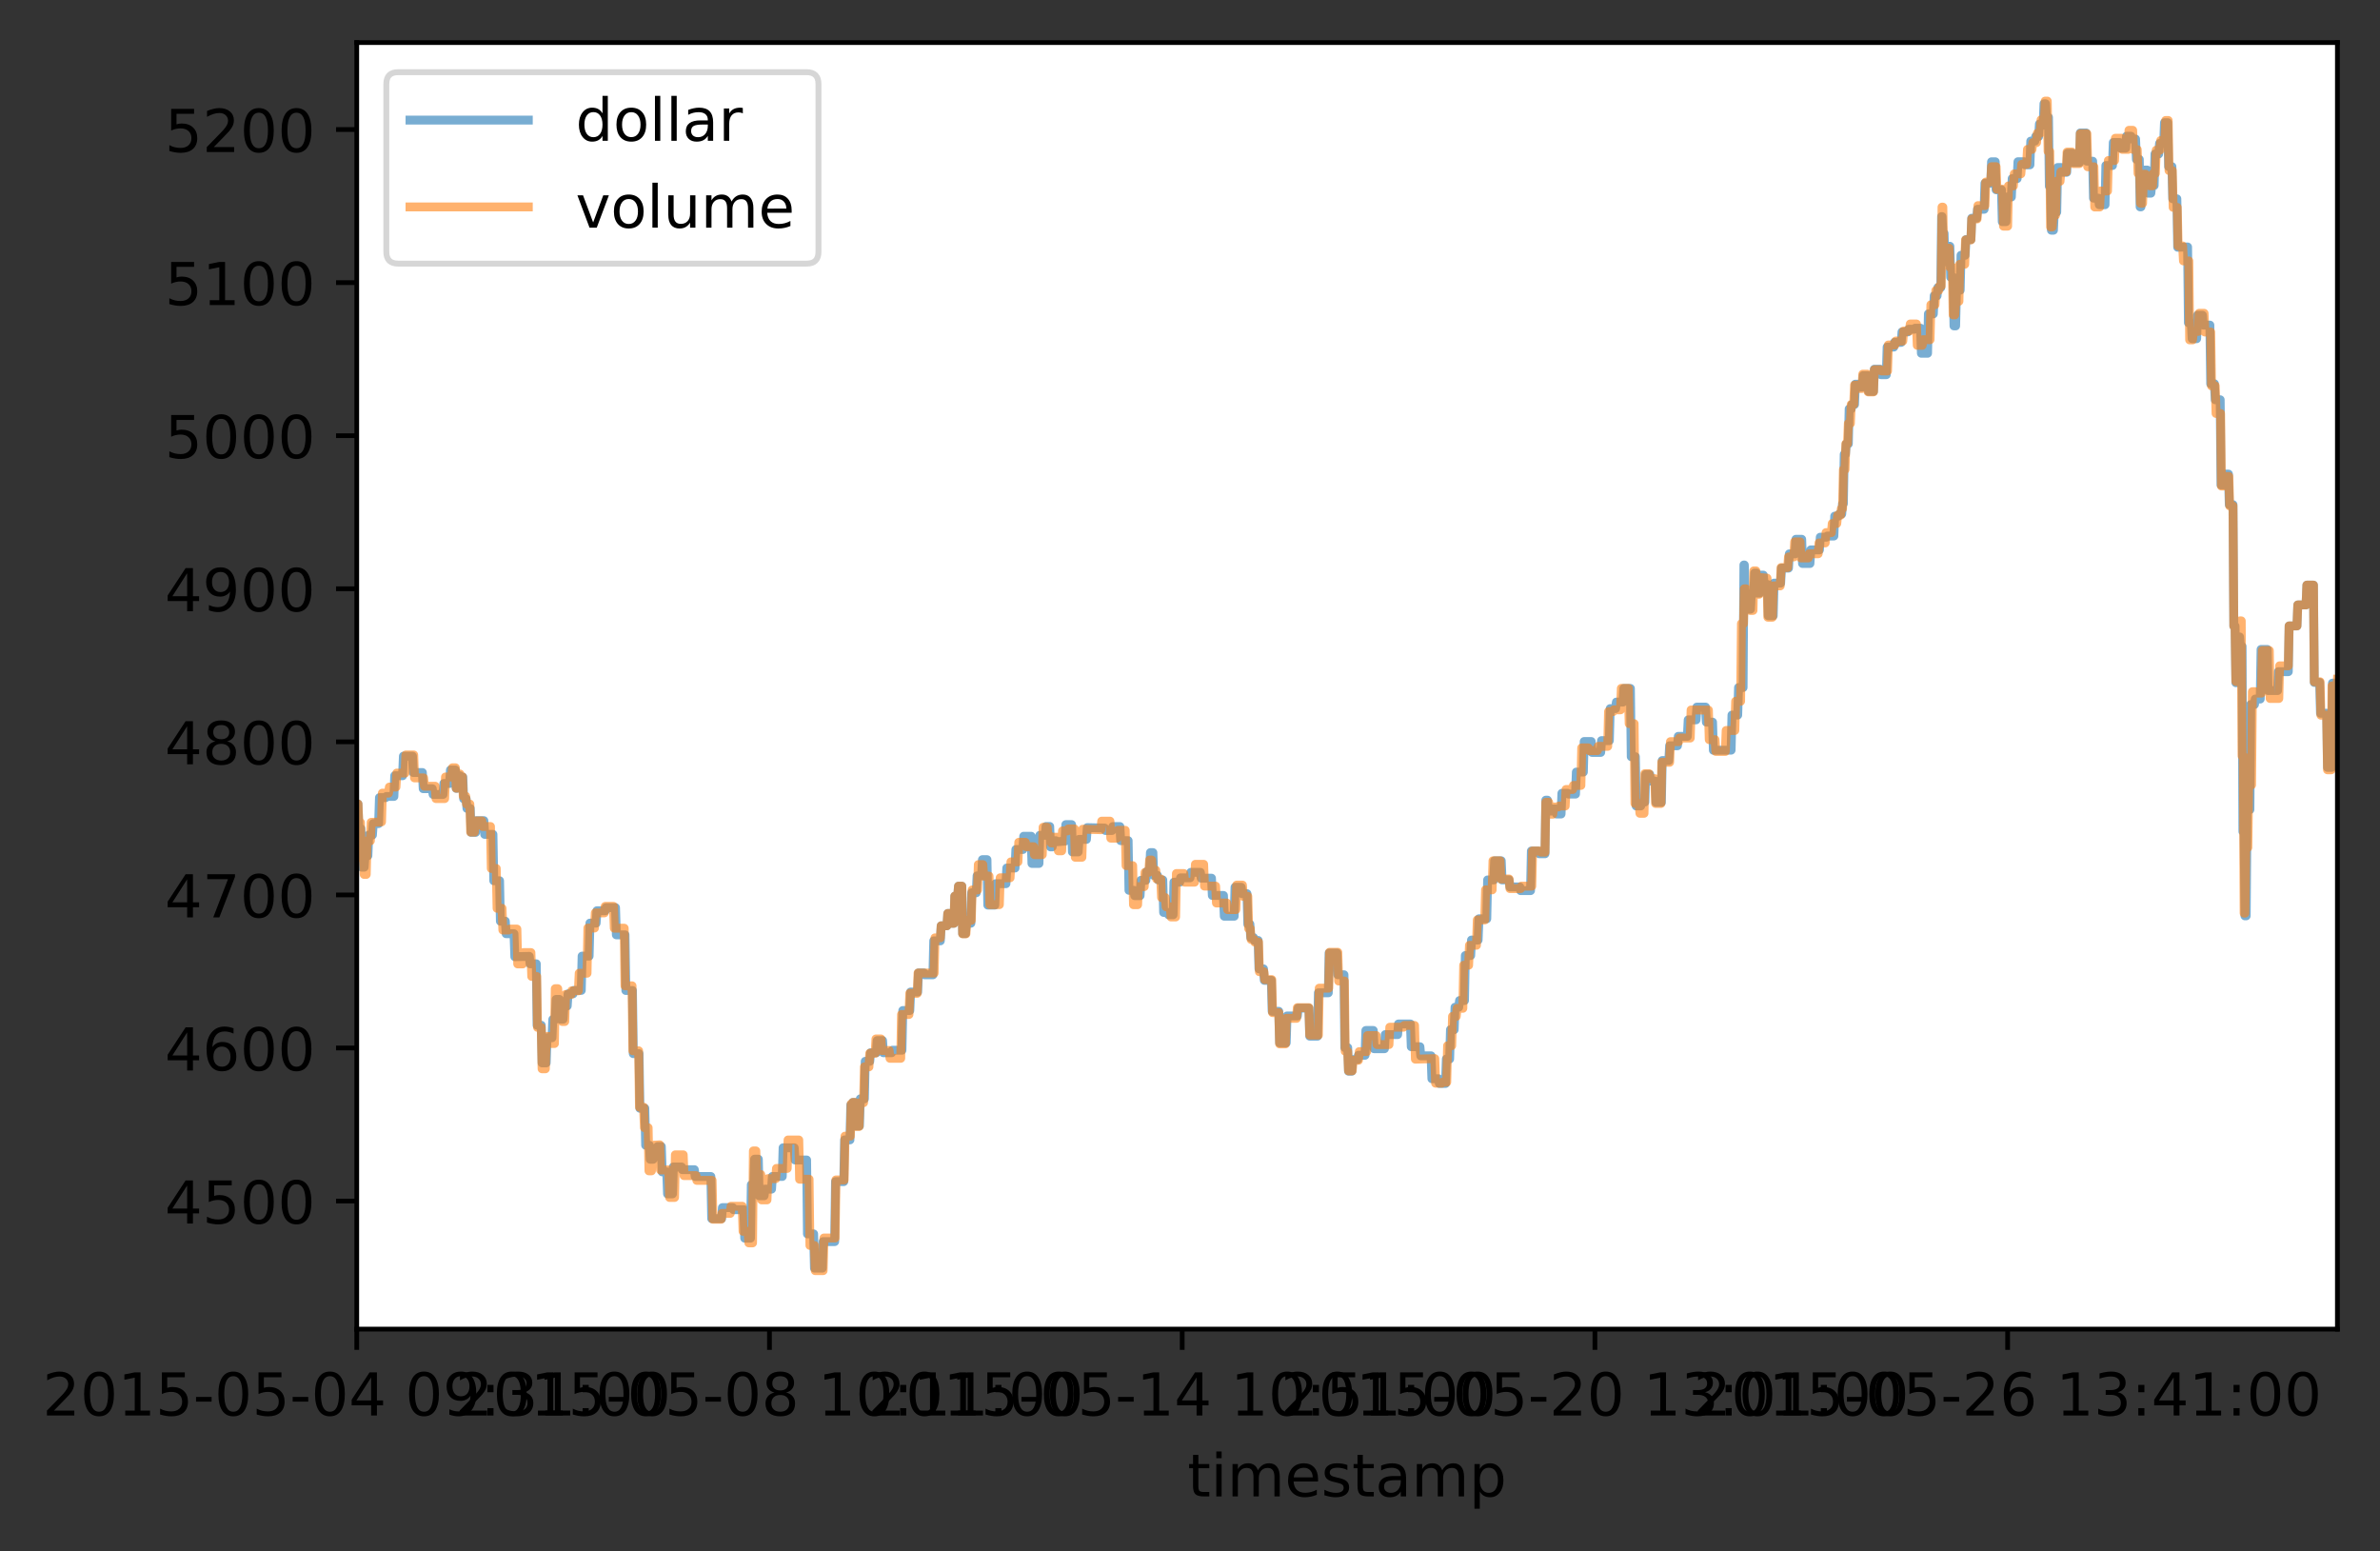 <?xml version="1.0" encoding="utf-8" standalone="no"?>
<!DOCTYPE svg PUBLIC "-//W3C//DTD SVG 1.1//EN"
  "http://www.w3.org/Graphics/SVG/1.1/DTD/svg11.dtd">
<!-- Created with matplotlib (https://matplotlib.org/) -->
<svg height="262.196pt" version="1.1" viewBox="0 0 402.303 262.196" width="402.303pt" xmlns="http://www.w3.org/2000/svg" xmlns:xlink="http://www.w3.org/1999/xlink">
 <rect x="0" y="0" width="402.303" height="262.196" fill="#333333" stroke="none"/>
 <defs>
  <style type="text/css">
*{stroke-linecap:butt;stroke-linejoin:round;}
  </style>
 </defs>
 <g id="figure_1">
  <g id="patch_1">
   <path d="M 0 262.196 
L 402.303 262.196 
L 402.303 0 
L 0 0 
z
" style="fill:none;"/>
  </g>
  <g id="axes_1">
   <g id="patch_2">
    <path d="M 60.303 224.64 
L 395.103 224.64 
L 395.103 7.2 
L 60.303 7.2 
z
" style="fill:#ffffff;"/>
   </g>
   <g id="matplotlib.axis_1">
    <g id="xtick_1">
     <g id="line2d_1">
      <defs>
       <path d="M 0 0 
L 0 3.5 
" id="m5e0c6da7e5" style="stroke:#000000;stroke-width:0.8;"/>
      </defs>
      <g>
       <use style="stroke:#000000;stroke-width:0.8;" x="60.303" xlink:href="#m5e0c6da7e5" y="224.64"/>
      </g>
     </g>
     <g id="text_1">
      <!-- 2015-05-04 09:31:00 -->
      <defs>
       <path d="M 19.188 8.297 
L 53.609 8.297 
L 53.609 0 
L 7.328 0 
L 7.328 8.297 
Q 12.938 14.109 22.625 23.891 
Q 32.328 33.688 34.812 36.531 
Q 39.547 41.844 41.422 45.531 
Q 43.312 49.219 43.312 52.781 
Q 43.312 58.594 39.234 62.25 
Q 35.156 65.922 28.609 65.922 
Q 23.969 65.922 18.812 64.312 
Q 13.672 62.703 7.812 59.422 
L 7.812 69.391 
Q 13.766 71.781 18.938 73 
Q 24.125 74.219 28.422 74.219 
Q 39.75 74.219 46.484 68.547 
Q 53.219 62.891 53.219 53.422 
Q 53.219 48.922 51.531 44.891 
Q 49.859 40.875 45.406 35.406 
Q 44.188 33.984 37.641 27.219 
Q 31.109 20.453 19.188 8.297 
z
" id="DejaVuSans-50"/>
       <path d="M 31.781 66.406 
Q 24.172 66.406 20.328 58.906 
Q 16.5 51.422 16.5 36.375 
Q 16.5 21.391 20.328 13.891 
Q 24.172 6.391 31.781 6.391 
Q 39.453 6.391 43.281 13.891 
Q 47.125 21.391 47.125 36.375 
Q 47.125 51.422 43.281 58.906 
Q 39.453 66.406 31.781 66.406 
z
M 31.781 74.219 
Q 44.047 74.219 50.516 64.516 
Q 56.984 54.828 56.984 36.375 
Q 56.984 17.969 50.516 8.266 
Q 44.047 -1.422 31.781 -1.422 
Q 19.531 -1.422 13.062 8.266 
Q 6.594 17.969 6.594 36.375 
Q 6.594 54.828 13.062 64.516 
Q 19.531 74.219 31.781 74.219 
z
" id="DejaVuSans-48"/>
       <path d="M 12.406 8.297 
L 28.516 8.297 
L 28.516 63.922 
L 10.984 60.406 
L 10.984 69.391 
L 28.422 72.906 
L 38.281 72.906 
L 38.281 8.297 
L 54.391 8.297 
L 54.391 0 
L 12.406 0 
z
" id="DejaVuSans-49"/>
       <path d="M 10.797 72.906 
L 49.516 72.906 
L 49.516 64.594 
L 19.828 64.594 
L 19.828 46.734 
Q 21.969 47.469 24.109 47.828 
Q 26.266 48.188 28.422 48.188 
Q 40.625 48.188 47.75 41.5 
Q 54.891 34.812 54.891 23.391 
Q 54.891 11.625 47.562 5.094 
Q 40.234 -1.422 26.906 -1.422 
Q 22.312 -1.422 17.547 -0.641 
Q 12.797 0.141 7.719 1.703 
L 7.719 11.625 
Q 12.109 9.234 16.797 8.062 
Q 21.484 6.891 26.703 6.891 
Q 35.156 6.891 40.078 11.328 
Q 45.016 15.766 45.016 23.391 
Q 45.016 31 40.078 35.438 
Q 35.156 39.891 26.703 39.891 
Q 22.75 39.891 18.812 39.016 
Q 14.891 38.141 10.797 36.281 
z
" id="DejaVuSans-53"/>
       <path d="M 4.891 31.391 
L 31.203 31.391 
L 31.203 23.391 
L 4.891 23.391 
z
" id="DejaVuSans-45"/>
       <path d="M 37.797 64.312 
L 12.891 25.391 
L 37.797 25.391 
z
M 35.203 72.906 
L 47.609 72.906 
L 47.609 25.391 
L 58.016 25.391 
L 58.016 17.188 
L 47.609 17.188 
L 47.609 0 
L 37.797 0 
L 37.797 17.188 
L 4.891 17.188 
L 4.891 26.703 
z
" id="DejaVuSans-52"/>
       <path id="DejaVuSans-32"/>
       <path d="M 10.984 1.516 
L 10.984 10.5 
Q 14.703 8.734 18.5 7.812 
Q 22.312 6.891 25.984 6.891 
Q 35.75 6.891 40.891 13.453 
Q 46.047 20.016 46.781 33.406 
Q 43.953 29.203 39.594 26.953 
Q 35.25 24.703 29.984 24.703 
Q 19.047 24.703 12.672 31.312 
Q 6.297 37.938 6.297 49.422 
Q 6.297 60.641 12.938 67.422 
Q 19.578 74.219 30.609 74.219 
Q 43.266 74.219 49.922 64.516 
Q 56.594 54.828 56.594 36.375 
Q 56.594 19.141 48.406 8.859 
Q 40.234 -1.422 26.422 -1.422 
Q 22.703 -1.422 18.891 -0.688 
Q 15.094 0.047 10.984 1.516 
z
M 30.609 32.422 
Q 37.25 32.422 41.125 36.953 
Q 45.016 41.5 45.016 49.422 
Q 45.016 57.281 41.125 61.844 
Q 37.25 66.406 30.609 66.406 
Q 23.969 66.406 20.094 61.844 
Q 16.219 57.281 16.219 49.422 
Q 16.219 41.5 20.094 36.953 
Q 23.969 32.422 30.609 32.422 
z
" id="DejaVuSans-57"/>
       <path d="M 11.719 12.406 
L 22.016 12.406 
L 22.016 0 
L 11.719 0 
z
M 11.719 51.703 
L 22.016 51.703 
L 22.016 39.312 
L 11.719 39.312 
z
" id="DejaVuSans-58"/>
       <path d="M 40.578 39.312 
Q 47.656 37.797 51.625 33 
Q 55.609 28.219 55.609 21.188 
Q 55.609 10.406 48.188 4.484 
Q 40.766 -1.422 27.094 -1.422 
Q 22.516 -1.422 17.656 -0.516 
Q 12.797 0.391 7.625 2.203 
L 7.625 11.719 
Q 11.719 9.328 16.594 8.109 
Q 21.484 6.891 26.812 6.891 
Q 36.078 6.891 40.938 10.547 
Q 45.797 14.203 45.797 21.188 
Q 45.797 27.641 41.281 31.266 
Q 36.766 34.906 28.719 34.906 
L 20.219 34.906 
L 20.219 43.016 
L 29.109 43.016 
Q 36.375 43.016 40.234 45.922 
Q 44.094 48.828 44.094 54.297 
Q 44.094 59.906 40.109 62.906 
Q 36.141 65.922 28.719 65.922 
Q 24.656 65.922 20.016 65.031 
Q 15.375 64.156 9.812 62.312 
L 9.812 71.094 
Q 15.438 72.656 20.344 73.438 
Q 25.25 74.219 29.594 74.219 
Q 40.828 74.219 47.359 69.109 
Q 53.906 64.016 53.906 55.328 
Q 53.906 49.266 50.438 45.094 
Q 46.969 40.922 40.578 39.312 
z
" id="DejaVuSans-51"/>
      </defs>
      <g transform="translate(7.2 239.238)scale(0.1 -0.1)">
       <use xlink:href="#DejaVuSans-50"/>
       <use x="63.623" xlink:href="#DejaVuSans-48"/>
       <use x="127.246" xlink:href="#DejaVuSans-49"/>
       <use x="190.869" xlink:href="#DejaVuSans-53"/>
       <use x="254.492" xlink:href="#DejaVuSans-45"/>
       <use x="290.576" xlink:href="#DejaVuSans-48"/>
       <use x="354.199" xlink:href="#DejaVuSans-53"/>
       <use x="417.822" xlink:href="#DejaVuSans-45"/>
       <use x="453.906" xlink:href="#DejaVuSans-48"/>
       <use x="517.529" xlink:href="#DejaVuSans-52"/>
       <use x="581.152" xlink:href="#DejaVuSans-32"/>
       <use x="612.939" xlink:href="#DejaVuSans-48"/>
       <use x="676.562" xlink:href="#DejaVuSans-57"/>
       <use x="740.186" xlink:href="#DejaVuSans-58"/>
       <use x="773.877" xlink:href="#DejaVuSans-51"/>
       <use x="837.5" xlink:href="#DejaVuSans-49"/>
       <use x="901.123" xlink:href="#DejaVuSans-58"/>
       <use x="934.814" xlink:href="#DejaVuSans-48"/>
       <use x="998.438" xlink:href="#DejaVuSans-48"/>
      </g>
     </g>
    </g>
    <g id="xtick_2">
     <g id="line2d_2">
      <g>
       <use style="stroke:#000000;stroke-width:0.8;" x="130.068" xlink:href="#m5e0c6da7e5" y="224.64"/>
      </g>
     </g>
     <g id="text_2">
      <!-- 2015-05-08 10:11:00 -->
      <defs>
       <path d="M 31.781 34.625 
Q 24.75 34.625 20.719 30.859 
Q 16.703 27.094 16.703 20.516 
Q 16.703 13.922 20.719 10.156 
Q 24.75 6.391 31.781 6.391 
Q 38.812 6.391 42.859 10.172 
Q 46.922 13.969 46.922 20.516 
Q 46.922 27.094 42.891 30.859 
Q 38.875 34.625 31.781 34.625 
z
M 21.922 38.812 
Q 15.578 40.375 12.031 44.719 
Q 8.5 49.078 8.5 55.328 
Q 8.5 64.062 14.719 69.141 
Q 20.953 74.219 31.781 74.219 
Q 42.672 74.219 48.875 69.141 
Q 55.078 64.062 55.078 55.328 
Q 55.078 49.078 51.531 44.719 
Q 48 40.375 41.703 38.812 
Q 48.828 37.156 52.797 32.312 
Q 56.781 27.484 56.781 20.516 
Q 56.781 9.906 50.312 4.234 
Q 43.844 -1.422 31.781 -1.422 
Q 19.734 -1.422 13.25 4.234 
Q 6.781 9.906 6.781 20.516 
Q 6.781 27.484 10.781 32.312 
Q 14.797 37.156 21.922 38.812 
z
M 18.312 54.391 
Q 18.312 48.734 21.844 45.562 
Q 25.391 42.391 31.781 42.391 
Q 38.141 42.391 41.719 45.562 
Q 45.312 48.734 45.312 54.391 
Q 45.312 60.062 41.719 63.234 
Q 38.141 66.406 31.781 66.406 
Q 25.391 66.406 21.844 63.234 
Q 18.312 60.062 18.312 54.391 
z
" id="DejaVuSans-56"/>
      </defs>
      <g transform="translate(76.965 239.238)scale(0.1 -0.1)">
       <use xlink:href="#DejaVuSans-50"/>
       <use x="63.623" xlink:href="#DejaVuSans-48"/>
       <use x="127.246" xlink:href="#DejaVuSans-49"/>
       <use x="190.869" xlink:href="#DejaVuSans-53"/>
       <use x="254.492" xlink:href="#DejaVuSans-45"/>
       <use x="290.576" xlink:href="#DejaVuSans-48"/>
       <use x="354.199" xlink:href="#DejaVuSans-53"/>
       <use x="417.822" xlink:href="#DejaVuSans-45"/>
       <use x="453.906" xlink:href="#DejaVuSans-48"/>
       <use x="517.529" xlink:href="#DejaVuSans-56"/>
       <use x="581.152" xlink:href="#DejaVuSans-32"/>
       <use x="612.939" xlink:href="#DejaVuSans-49"/>
       <use x="676.562" xlink:href="#DejaVuSans-48"/>
       <use x="740.186" xlink:href="#DejaVuSans-58"/>
       <use x="773.877" xlink:href="#DejaVuSans-49"/>
       <use x="837.5" xlink:href="#DejaVuSans-49"/>
       <use x="901.123" xlink:href="#DejaVuSans-58"/>
       <use x="934.814" xlink:href="#DejaVuSans-48"/>
       <use x="998.438" xlink:href="#DejaVuSans-48"/>
      </g>
     </g>
    </g>
    <g id="xtick_3">
     <g id="line2d_3">
      <g>
       <use style="stroke:#000000;stroke-width:0.8;" x="199.832" xlink:href="#m5e0c6da7e5" y="224.64"/>
      </g>
     </g>
     <g id="text_3">
      <!-- 2015-05-14 10:51:00 -->
      <g transform="translate(146.729 239.238)scale(0.1 -0.1)">
       <use xlink:href="#DejaVuSans-50"/>
       <use x="63.623" xlink:href="#DejaVuSans-48"/>
       <use x="127.246" xlink:href="#DejaVuSans-49"/>
       <use x="190.869" xlink:href="#DejaVuSans-53"/>
       <use x="254.492" xlink:href="#DejaVuSans-45"/>
       <use x="290.576" xlink:href="#DejaVuSans-48"/>
       <use x="354.199" xlink:href="#DejaVuSans-53"/>
       <use x="417.822" xlink:href="#DejaVuSans-45"/>
       <use x="453.906" xlink:href="#DejaVuSans-49"/>
       <use x="517.529" xlink:href="#DejaVuSans-52"/>
       <use x="581.152" xlink:href="#DejaVuSans-32"/>
       <use x="612.939" xlink:href="#DejaVuSans-49"/>
       <use x="676.562" xlink:href="#DejaVuSans-48"/>
       <use x="740.186" xlink:href="#DejaVuSans-58"/>
       <use x="773.877" xlink:href="#DejaVuSans-53"/>
       <use x="837.5" xlink:href="#DejaVuSans-49"/>
       <use x="901.123" xlink:href="#DejaVuSans-58"/>
       <use x="934.814" xlink:href="#DejaVuSans-48"/>
       <use x="998.438" xlink:href="#DejaVuSans-48"/>
      </g>
     </g>
    </g>
    <g id="xtick_4">
     <g id="line2d_4">
      <g>
       <use style="stroke:#000000;stroke-width:0.8;" x="269.597" xlink:href="#m5e0c6da7e5" y="224.64"/>
      </g>
     </g>
     <g id="text_4">
      <!-- 2015-05-20 13:01:00 -->
      <g transform="translate(216.494 239.238)scale(0.1 -0.1)">
       <use xlink:href="#DejaVuSans-50"/>
       <use x="63.623" xlink:href="#DejaVuSans-48"/>
       <use x="127.246" xlink:href="#DejaVuSans-49"/>
       <use x="190.869" xlink:href="#DejaVuSans-53"/>
       <use x="254.492" xlink:href="#DejaVuSans-45"/>
       <use x="290.576" xlink:href="#DejaVuSans-48"/>
       <use x="354.199" xlink:href="#DejaVuSans-53"/>
       <use x="417.822" xlink:href="#DejaVuSans-45"/>
       <use x="453.906" xlink:href="#DejaVuSans-50"/>
       <use x="517.529" xlink:href="#DejaVuSans-48"/>
       <use x="581.152" xlink:href="#DejaVuSans-32"/>
       <use x="612.939" xlink:href="#DejaVuSans-49"/>
       <use x="676.562" xlink:href="#DejaVuSans-51"/>
       <use x="740.186" xlink:href="#DejaVuSans-58"/>
       <use x="773.877" xlink:href="#DejaVuSans-48"/>
       <use x="837.5" xlink:href="#DejaVuSans-49"/>
       <use x="901.123" xlink:href="#DejaVuSans-58"/>
       <use x="934.814" xlink:href="#DejaVuSans-48"/>
       <use x="998.438" xlink:href="#DejaVuSans-48"/>
      </g>
     </g>
    </g>
    <g id="xtick_5">
     <g id="line2d_5">
      <g>
       <use style="stroke:#000000;stroke-width:0.8;" x="339.361" xlink:href="#m5e0c6da7e5" y="224.64"/>
      </g>
     </g>
     <g id="text_5">
      <!-- 2015-05-26 13:41:00 -->
      <defs>
       <path d="M 33.016 40.375 
Q 26.375 40.375 22.484 35.828 
Q 18.609 31.297 18.609 23.391 
Q 18.609 15.531 22.484 10.953 
Q 26.375 6.391 33.016 6.391 
Q 39.656 6.391 43.531 10.953 
Q 47.406 15.531 47.406 23.391 
Q 47.406 31.297 43.531 35.828 
Q 39.656 40.375 33.016 40.375 
z
M 52.594 71.297 
L 52.594 62.312 
Q 48.875 64.062 45.094 64.984 
Q 41.312 65.922 37.594 65.922 
Q 27.828 65.922 22.672 59.328 
Q 17.531 52.734 16.797 39.406 
Q 19.672 43.656 24.016 45.922 
Q 28.375 48.188 33.594 48.188 
Q 44.578 48.188 50.953 41.516 
Q 57.328 34.859 57.328 23.391 
Q 57.328 12.156 50.688 5.359 
Q 44.047 -1.422 33.016 -1.422 
Q 20.359 -1.422 13.672 8.266 
Q 6.984 17.969 6.984 36.375 
Q 6.984 53.656 15.188 63.938 
Q 23.391 74.219 37.203 74.219 
Q 40.922 74.219 44.703 73.484 
Q 48.484 72.75 52.594 71.297 
z
" id="DejaVuSans-54"/>
      </defs>
      <g transform="translate(286.258 239.238)scale(0.1 -0.1)">
       <use xlink:href="#DejaVuSans-50"/>
       <use x="63.623" xlink:href="#DejaVuSans-48"/>
       <use x="127.246" xlink:href="#DejaVuSans-49"/>
       <use x="190.869" xlink:href="#DejaVuSans-53"/>
       <use x="254.492" xlink:href="#DejaVuSans-45"/>
       <use x="290.576" xlink:href="#DejaVuSans-48"/>
       <use x="354.199" xlink:href="#DejaVuSans-53"/>
       <use x="417.822" xlink:href="#DejaVuSans-45"/>
       <use x="453.906" xlink:href="#DejaVuSans-50"/>
       <use x="517.529" xlink:href="#DejaVuSans-54"/>
       <use x="581.152" xlink:href="#DejaVuSans-32"/>
       <use x="612.939" xlink:href="#DejaVuSans-49"/>
       <use x="676.562" xlink:href="#DejaVuSans-51"/>
       <use x="740.186" xlink:href="#DejaVuSans-58"/>
       <use x="773.877" xlink:href="#DejaVuSans-52"/>
       <use x="837.5" xlink:href="#DejaVuSans-49"/>
       <use x="901.123" xlink:href="#DejaVuSans-58"/>
       <use x="934.814" xlink:href="#DejaVuSans-48"/>
       <use x="998.438" xlink:href="#DejaVuSans-48"/>
      </g>
     </g>
    </g>
    <g id="text_6">
     <!-- timestamp -->
     <defs>
      <path d="M 18.312 70.219 
L 18.312 54.688 
L 36.812 54.688 
L 36.812 47.703 
L 18.312 47.703 
L 18.312 18.016 
Q 18.312 11.328 20.141 9.422 
Q 21.969 7.516 27.594 7.516 
L 36.812 7.516 
L 36.812 0 
L 27.594 0 
Q 17.188 0 13.234 3.875 
Q 9.281 7.766 9.281 18.016 
L 9.281 47.703 
L 2.688 47.703 
L 2.688 54.688 
L 9.281 54.688 
L 9.281 70.219 
z
" id="DejaVuSans-116"/>
      <path d="M 9.422 54.688 
L 18.406 54.688 
L 18.406 0 
L 9.422 0 
z
M 9.422 75.984 
L 18.406 75.984 
L 18.406 64.594 
L 9.422 64.594 
z
" id="DejaVuSans-105"/>
      <path d="M 52 44.188 
Q 55.375 50.25 60.062 53.125 
Q 64.75 56 71.094 56 
Q 79.641 56 84.281 50.016 
Q 88.922 44.047 88.922 33.016 
L 88.922 0 
L 79.891 0 
L 79.891 32.719 
Q 79.891 40.578 77.094 44.375 
Q 74.312 48.188 68.609 48.188 
Q 61.625 48.188 57.562 43.547 
Q 53.516 38.922 53.516 30.906 
L 53.516 0 
L 44.484 0 
L 44.484 32.719 
Q 44.484 40.625 41.703 44.406 
Q 38.922 48.188 33.109 48.188 
Q 26.219 48.188 22.156 43.531 
Q 18.109 38.875 18.109 30.906 
L 18.109 0 
L 9.078 0 
L 9.078 54.688 
L 18.109 54.688 
L 18.109 46.188 
Q 21.188 51.219 25.484 53.609 
Q 29.781 56 35.688 56 
Q 41.656 56 45.828 52.969 
Q 50 49.953 52 44.188 
z
" id="DejaVuSans-109"/>
      <path d="M 56.203 29.594 
L 56.203 25.203 
L 14.891 25.203 
Q 15.484 15.922 20.484 11.062 
Q 25.484 6.203 34.422 6.203 
Q 39.594 6.203 44.453 7.469 
Q 49.312 8.734 54.109 11.281 
L 54.109 2.781 
Q 49.266 0.734 44.188 -0.344 
Q 39.109 -1.422 33.891 -1.422 
Q 20.797 -1.422 13.156 6.188 
Q 5.516 13.812 5.516 26.812 
Q 5.516 40.234 12.766 48.109 
Q 20.016 56 32.328 56 
Q 43.359 56 49.781 48.891 
Q 56.203 41.797 56.203 29.594 
z
M 47.219 32.234 
Q 47.125 39.594 43.094 43.984 
Q 39.062 48.391 32.422 48.391 
Q 24.906 48.391 20.391 44.141 
Q 15.875 39.891 15.188 32.172 
z
" id="DejaVuSans-101"/>
      <path d="M 44.281 53.078 
L 44.281 44.578 
Q 40.484 46.531 36.375 47.5 
Q 32.281 48.484 27.875 48.484 
Q 21.188 48.484 17.844 46.438 
Q 14.5 44.391 14.5 40.281 
Q 14.5 37.156 16.891 35.375 
Q 19.281 33.594 26.516 31.984 
L 29.594 31.297 
Q 39.156 29.25 43.188 25.516 
Q 47.219 21.781 47.219 15.094 
Q 47.219 7.469 41.188 3.016 
Q 35.156 -1.422 24.609 -1.422 
Q 20.219 -1.422 15.453 -0.562 
Q 10.688 0.297 5.422 2 
L 5.422 11.281 
Q 10.406 8.688 15.234 7.391 
Q 20.062 6.109 24.812 6.109 
Q 31.156 6.109 34.562 8.281 
Q 37.984 10.453 37.984 14.406 
Q 37.984 18.062 35.516 20.016 
Q 33.062 21.969 24.703 23.781 
L 21.578 24.516 
Q 13.234 26.266 9.516 29.906 
Q 5.812 33.547 5.812 39.891 
Q 5.812 47.609 11.281 51.797 
Q 16.75 56 26.812 56 
Q 31.781 56 36.172 55.266 
Q 40.578 54.547 44.281 53.078 
z
" id="DejaVuSans-115"/>
      <path d="M 34.281 27.484 
Q 23.391 27.484 19.188 25 
Q 14.984 22.516 14.984 16.5 
Q 14.984 11.719 18.141 8.906 
Q 21.297 6.109 26.703 6.109 
Q 34.188 6.109 38.703 11.406 
Q 43.219 16.703 43.219 25.484 
L 43.219 27.484 
z
M 52.203 31.203 
L 52.203 0 
L 43.219 0 
L 43.219 8.297 
Q 40.141 3.328 35.547 0.953 
Q 30.953 -1.422 24.312 -1.422 
Q 15.922 -1.422 10.953 3.297 
Q 6 8.016 6 15.922 
Q 6 25.141 12.172 29.828 
Q 18.359 34.516 30.609 34.516 
L 43.219 34.516 
L 43.219 35.406 
Q 43.219 41.609 39.141 45 
Q 35.062 48.391 27.688 48.391 
Q 23 48.391 18.547 47.266 
Q 14.109 46.141 10.016 43.891 
L 10.016 52.203 
Q 14.938 54.109 19.578 55.047 
Q 24.219 56 28.609 56 
Q 40.484 56 46.344 49.844 
Q 52.203 43.703 52.203 31.203 
z
" id="DejaVuSans-97"/>
      <path d="M 18.109 8.203 
L 18.109 -20.797 
L 9.078 -20.797 
L 9.078 54.688 
L 18.109 54.688 
L 18.109 46.391 
Q 20.953 51.266 25.266 53.625 
Q 29.594 56 35.594 56 
Q 45.562 56 51.781 48.094 
Q 58.016 40.188 58.016 27.297 
Q 58.016 14.406 51.781 6.484 
Q 45.562 -1.422 35.594 -1.422 
Q 29.594 -1.422 25.266 0.953 
Q 20.953 3.328 18.109 8.203 
z
M 48.688 27.297 
Q 48.688 37.203 44.609 42.844 
Q 40.531 48.484 33.406 48.484 
Q 26.266 48.484 22.188 42.844 
Q 18.109 37.203 18.109 27.297 
Q 18.109 17.391 22.188 11.75 
Q 26.266 6.109 33.406 6.109 
Q 40.531 6.109 44.609 11.75 
Q 48.688 17.391 48.688 27.297 
z
" id="DejaVuSans-112"/>
     </defs>
     <g transform="translate(200.734 252.917)scale(0.1 -0.1)">
      <use xlink:href="#DejaVuSans-116"/>
      <use x="39.209" xlink:href="#DejaVuSans-105"/>
      <use x="66.992" xlink:href="#DejaVuSans-109"/>
      <use x="164.404" xlink:href="#DejaVuSans-101"/>
      <use x="225.928" xlink:href="#DejaVuSans-115"/>
      <use x="278.027" xlink:href="#DejaVuSans-116"/>
      <use x="317.236" xlink:href="#DejaVuSans-97"/>
      <use x="378.516" xlink:href="#DejaVuSans-109"/>
      <use x="475.928" xlink:href="#DejaVuSans-112"/>
     </g>
    </g>
   </g>
   <g id="matplotlib.axis_2">
    <g id="ytick_1">
     <g id="line2d_6">
      <defs>
       <path d="M 0 0 
L -3.5 0 
" id="maec2b26a7e" style="stroke:#000000;stroke-width:0.8;"/>
      </defs>
      <g>
       <use style="stroke:#000000;stroke-width:0.8;" x="60.303" xlink:href="#maec2b26a7e" y="202.998"/>
      </g>
     </g>
     <g id="text_7">
      <!-- 4500 -->
      <g transform="translate(27.853 206.798)scale(0.1 -0.1)">
       <use xlink:href="#DejaVuSans-52"/>
       <use x="63.623" xlink:href="#DejaVuSans-53"/>
       <use x="127.246" xlink:href="#DejaVuSans-48"/>
       <use x="190.869" xlink:href="#DejaVuSans-48"/>
      </g>
     </g>
    </g>
    <g id="ytick_2">
     <g id="line2d_7">
      <g>
       <use style="stroke:#000000;stroke-width:0.8;" x="60.303" xlink:href="#maec2b26a7e" y="177.126"/>
      </g>
     </g>
     <g id="text_8">
      <!-- 4600 -->
      <g transform="translate(27.853 180.925)scale(0.1 -0.1)">
       <use xlink:href="#DejaVuSans-52"/>
       <use x="63.623" xlink:href="#DejaVuSans-54"/>
       <use x="127.246" xlink:href="#DejaVuSans-48"/>
       <use x="190.869" xlink:href="#DejaVuSans-48"/>
      </g>
     </g>
    </g>
    <g id="ytick_3">
     <g id="line2d_8">
      <g>
       <use style="stroke:#000000;stroke-width:0.8;" x="60.303" xlink:href="#maec2b26a7e" y="151.253"/>
      </g>
     </g>
     <g id="text_9">
      <!-- 4700 -->
      <defs>
       <path d="M 8.203 72.906 
L 55.078 72.906 
L 55.078 68.703 
L 28.609 0 
L 18.312 0 
L 43.219 64.594 
L 8.203 64.594 
z
" id="DejaVuSans-55"/>
      </defs>
      <g transform="translate(27.853 155.053)scale(0.1 -0.1)">
       <use xlink:href="#DejaVuSans-52"/>
       <use x="63.623" xlink:href="#DejaVuSans-55"/>
       <use x="127.246" xlink:href="#DejaVuSans-48"/>
       <use x="190.869" xlink:href="#DejaVuSans-48"/>
      </g>
     </g>
    </g>
    <g id="ytick_4">
     <g id="line2d_9">
      <g>
       <use style="stroke:#000000;stroke-width:0.8;" x="60.303" xlink:href="#maec2b26a7e" y="125.381"/>
      </g>
     </g>
     <g id="text_10">
      <!-- 4800 -->
      <g transform="translate(27.853 129.18)scale(0.1 -0.1)">
       <use xlink:href="#DejaVuSans-52"/>
       <use x="63.623" xlink:href="#DejaVuSans-56"/>
       <use x="127.246" xlink:href="#DejaVuSans-48"/>
       <use x="190.869" xlink:href="#DejaVuSans-48"/>
      </g>
     </g>
    </g>
    <g id="ytick_5">
     <g id="line2d_10">
      <g>
       <use style="stroke:#000000;stroke-width:0.8;" x="60.303" xlink:href="#maec2b26a7e" y="99.509"/>
      </g>
     </g>
     <g id="text_11">
      <!-- 4900 -->
      <g transform="translate(27.853 103.308)scale(0.1 -0.1)">
       <use xlink:href="#DejaVuSans-52"/>
       <use x="63.623" xlink:href="#DejaVuSans-57"/>
       <use x="127.246" xlink:href="#DejaVuSans-48"/>
       <use x="190.869" xlink:href="#DejaVuSans-48"/>
      </g>
     </g>
    </g>
    <g id="ytick_6">
     <g id="line2d_11">
      <g>
       <use style="stroke:#000000;stroke-width:0.8;" x="60.303" xlink:href="#maec2b26a7e" y="73.636"/>
      </g>
     </g>
     <g id="text_12">
      <!-- 5000 -->
      <g transform="translate(27.853 77.435)scale(0.1 -0.1)">
       <use xlink:href="#DejaVuSans-53"/>
       <use x="63.623" xlink:href="#DejaVuSans-48"/>
       <use x="127.246" xlink:href="#DejaVuSans-48"/>
       <use x="190.869" xlink:href="#DejaVuSans-48"/>
      </g>
     </g>
    </g>
    <g id="ytick_7">
     <g id="line2d_12">
      <g>
       <use style="stroke:#000000;stroke-width:0.8;" x="60.303" xlink:href="#maec2b26a7e" y="47.764"/>
      </g>
     </g>
     <g id="text_13">
      <!-- 5100 -->
      <g transform="translate(27.853 51.563)scale(0.1 -0.1)">
       <use xlink:href="#DejaVuSans-53"/>
       <use x="63.623" xlink:href="#DejaVuSans-49"/>
       <use x="127.246" xlink:href="#DejaVuSans-48"/>
       <use x="190.869" xlink:href="#DejaVuSans-48"/>
      </g>
     </g>
    </g>
    <g id="ytick_8">
     <g id="line2d_13">
      <g>
       <use style="stroke:#000000;stroke-width:0.8;" x="60.303" xlink:href="#maec2b26a7e" y="21.891"/>
      </g>
     </g>
     <g id="text_14">
      <!-- 5200 -->
      <g transform="translate(27.853 25.69)scale(0.1 -0.1)">
       <use xlink:href="#DejaVuSans-53"/>
       <use x="63.623" xlink:href="#DejaVuSans-50"/>
       <use x="127.246" xlink:href="#DejaVuSans-48"/>
       <use x="190.869" xlink:href="#DejaVuSans-48"/>
      </g>
     </g>
    </g>
   </g>
   <g id="line2d_14">
    <path clip-path="url(#pea191dccdc)" d="M 60.303 135.878 
L 60.512 135.878 
L 60.652 140.05 
L 61.001 140.05 
L 61.14 146.567 
L 61.559 146.567 
L 61.698 144.622 
L 62.187 144.622 
L 62.326 141.134 
L 62.954 141.134 
L 63.094 139.194 
L 64.001 139.194 
L 64.14 134.811 
L 65.187 134.811 
L 65.326 134.611 
L 66.582 134.611 
L 66.721 131.112 
L 68.047 131.112 
L 68.187 127.802 
L 69.721 127.802 
L 69.861 130.566 
L 71.396 130.566 
L 71.535 133.297 
L 73.07 133.297 
L 73.21 134.271 
L 74.884 134.271 
L 75.023 132.419 
L 76 132.419 
L 76.14 130.141 
L 76.977 130.141 
L 77.116 133.244 
L 77.256 133.244 
L 77.395 131.119 
L 77.744 131.119 
L 77.884 131.343 
L 78.233 131.343 
L 78.372 135.004 
L 78.791 135.004 
L 78.93 136.632 
L 79.488 136.632 
L 79.628 140.682 
L 80.395 140.682 
L 80.535 138.701 
L 81.791 138.701 
L 81.93 141.021 
L 83.325 141.021 
L 83.465 148.857 
L 84.442 148.857 
L 84.581 155.693 
L 85.418 155.693 
L 85.558 157.811 
L 86.883 157.811 
L 87.023 161.695 
L 89.465 161.639 
L 89.604 162.897 
L 90.651 162.897 
L 90.79 173.281 
L 91.488 173.281 
L 91.627 179.645 
L 92.325 179.645 
L 92.465 175.4 
L 93.302 175.4 
L 93.441 172.304 
L 93.86 172.304 
L 93.999 168.913 
L 94.558 168.913 
L 94.697 172.258 
L 95.185 172.258 
L 95.325 170.014 
L 95.883 170.014 
L 96.023 167.971 
L 96.86 167.971 
L 96.999 167.387 
L 98.255 167.387 
L 98.395 161.597 
L 99.581 161.597 
L 99.72 156.021 
L 100.767 156.021 
L 100.906 153.927 
L 102.301 153.927 
L 102.441 153.401 
L 104.045 153.401 
L 104.185 158.003 
L 105.65 158.003 
L 105.79 167.407 
L 106.906 167.407 
L 107.045 178.08 
L 108.022 178.08 
L 108.162 187.312 
L 108.999 187.312 
L 109.138 193.565 
L 109.766 193.565 
L 109.906 195.935 
L 110.394 195.935 
L 110.534 194.318 
L 111.022 194.318 
L 111.161 193.783 
L 111.789 193.783 
L 111.929 198.057 
L 112.696 198.057 
L 112.836 201.783 
L 113.673 201.783 
L 113.813 197.232 
L 115.208 197.232 
L 115.347 197.692 
L 117.371 197.692 
L 117.51 198.848 
L 120.161 198.848 
L 120.301 205.965 
L 121.975 205.965 
L 122.115 204.105 
L 123.859 204.105 
L 123.998 204.458 
L 125.742 204.458 
L 125.882 209.27 
L 126.858 209.27 
L 126.998 200.24 
L 127.417 200.24 
L 127.556 195.917 
L 128.184 195.917 
L 128.324 202.101 
L 129.161 202.101 
L 129.3 200.98 
L 130.416 200.98 
L 130.556 198.84 
L 132.23 198.84 
L 132.37 193.992 
L 134.254 193.992 
L 134.393 196.053 
L 136.346 196.053 
L 136.486 208.547 
L 137.532 208.547 
L 137.672 214.33 
L 138.998 214.33 
L 139.137 209.848 
L 141.09 209.848 
L 141.23 199.707 
L 142.625 199.707 
L 142.765 192.655 
L 143.672 192.655 
L 143.811 186.767 
L 144.021 186.767 
L 144.16 186.327 
L 144.509 186.327 
L 144.648 190.299 
L 145.276 190.299 
L 145.416 185.721 
L 146.114 185.721 
L 146.253 179.381 
L 147.02 179.381 
L 147.16 177.93 
L 148.137 177.93 
L 148.276 175.871 
L 149.183 175.871 
L 149.323 177.925 
L 150.718 177.925 
L 150.857 177.502 
L 152.462 177.502 
L 152.602 170.794 
L 153.788 170.794 
L 153.927 167.665 
L 155.113 167.665 
L 155.253 164.432 
L 156.16 164.432 
L 156.299 164.754 
L 157.694 164.754 
L 157.834 159.017 
L 158.95 159.017 
L 159.09 156.47 
L 160.066 156.47 
L 160.206 154.386 
L 160.694 154.386 
L 160.834 156.047 
L 161.252 156.047 
L 161.392 151.457 
L 161.88 151.457 
L 162.02 149.771 
L 162.578 149.771 
L 162.717 157.787 
L 163.206 157.787 
L 163.345 156.036 
L 164.113 156.036 
L 164.252 150.892 
L 165.02 150.892 
L 165.159 148.032 
L 165.927 148.032 
L 166.066 145.293 
L 166.834 145.293 
L 166.973 152.972 
L 168.159 152.972 
L 168.299 149.354 
L 170.043 149.354 
L 170.182 146.708 
L 171.578 146.708 
L 171.717 143.578 
L 172.903 143.578 
L 173.043 141.337 
L 174.298 141.337 
L 174.438 145.934 
L 175.624 145.934 
L 175.763 141.177 
L 176.67 141.177 
L 176.81 139.684 
L 177.438 139.684 
L 177.577 143.139 
L 177.856 143.139 
L 177.996 142.095 
L 178.484 142.095 
L 178.624 142.267 
L 180.019 142.161 
L 180.159 139.37 
L 181.135 139.37 
L 181.275 143.987 
L 182.252 143.987 
L 182.391 141.867 
L 183.647 141.867 
L 183.786 139.88 
L 186.716 139.95 
L 186.856 140.364 
L 187.972 140.364 
L 188.112 139.698 
L 189.298 139.698 
L 189.437 142.08 
L 190.693 142.08 
L 190.833 150.474 
L 191.67 150.474 
L 191.809 151.38 
L 192.716 151.38 
L 192.856 148.788 
L 193.693 148.788 
L 193.832 147.318 
L 194.321 147.318 
L 194.46 144.1 
L 194.879 144.1 
L 195.018 147.957 
L 195.646 147.957 
L 195.786 148.724 
L 196.553 148.724 
L 196.693 154.214 
L 197.39 154.214 
L 197.53 154.608 
L 198.297 154.608 
L 198.437 149.101 
L 199.414 149.101 
L 199.553 148.365 
L 201.158 148.365 
L 201.297 147.437 
L 202.902 147.437 
L 203.041 148.424 
L 204.785 148.424 
L 204.925 151.345 
L 206.809 151.345 
L 206.948 154.855 
L 208.623 154.855 
L 208.762 149.961 
L 209.809 149.961 
L 209.948 151.044 
L 210.785 151.044 
L 210.925 156.197 
L 211.274 156.197 
L 211.413 158.466 
L 211.901 158.466 
L 212.041 158.95 
L 212.669 158.95 
L 212.808 163.751 
L 213.576 163.751 
L 213.715 165.692 
L 214.901 165.692 
L 215.041 170.927 
L 216.157 170.927 
L 216.297 176.25 
L 217.413 176.25 
L 217.552 171.715 
L 219.296 171.715 
L 219.436 170.385 
L 221.25 170.385 
L 221.389 175.125 
L 222.715 175.125 
L 222.854 167.798 
L 224.529 167.798 
L 224.668 161.078 
L 225.994 161.078 
L 226.133 164.746 
L 227.18 164.746 
L 227.319 177.063 
L 227.808 177.063 
L 227.947 181.045 
L 228.505 181.045 
L 228.645 179.078 
L 229.482 179.078 
L 229.622 178.351 
L 230.738 178.351 
L 230.877 174.164 
L 232.133 174.164 
L 232.273 177.249 
L 234.017 177.249 
L 234.156 174.863 
L 236.249 174.863 
L 236.389 173.068 
L 238.412 173.068 
L 238.552 176.91 
L 240.017 176.91 
L 240.156 178.449 
L 241.9 178.449 
L 242.04 182.322 
L 243.156 182.322 
L 243.295 183.119 
L 244.342 183.119 
L 244.481 178.986 
L 245.04 178.986 
L 245.179 174.032 
L 245.807 174.032 
L 245.947 170.237 
L 246.574 170.237 
L 246.714 169.104 
L 247.551 169.104 
L 247.691 161.497 
L 248.598 161.497 
L 248.737 158.879 
L 249.853 158.879 
L 249.993 155.286 
L 251.318 155.286 
L 251.458 148.72 
L 252.504 148.72 
L 252.644 145.483 
L 253.76 145.483 
L 253.9 148.714 
L 255.086 148.714 
L 255.225 149.907 
L 256.9 149.907 
L 257.039 150.527 
L 258.713 150.527 
L 258.853 143.833 
L 260.039 143.833 
L 260.179 144.298 
L 261.155 144.298 
L 261.295 135.24 
L 261.574 135.24 
L 261.713 137.085 
L 262.202 137.085 
L 262.341 136.726 
L 262.969 136.726 
L 263.109 137.578 
L 263.876 137.578 
L 264.016 134.079 
L 264.992 134.079 
L 265.132 134.21 
L 266.318 134.21 
L 266.457 130.49 
L 267.643 130.49 
L 267.783 125.324 
L 268.969 125.324 
L 269.108 127.167 
L 270.573 127.167 
L 270.713 125.175 
L 272.038 125.175 
L 272.178 119.764 
L 273.085 119.764 
L 273.224 118.663 
L 274.341 118.663 
L 274.48 116.357 
L 275.596 116.357 
L 275.736 127.89 
L 276.434 127.89 
L 276.573 136.217 
L 277.341 136.217 
L 277.48 135.552 
L 278.038 135.552 
L 278.178 130.904 
L 278.875 130.904 
L 279.015 132.015 
L 279.782 132.015 
L 279.922 135.607 
L 280.829 135.607 
L 280.968 128.548 
L 282.085 128.548 
L 282.224 126.04 
L 283.55 126.04 
L 283.689 124.452 
L 285.224 124.452 
L 285.364 121.668 
L 286.689 121.668 
L 286.829 119.511 
L 288.294 119.511 
L 288.433 122.05 
L 289.48 122.05 
L 289.619 126.803 
L 292.619 126.787 
L 292.759 120.858 
L 293.735 120.858 
L 293.875 116.203 
L 294.642 116.203 
L 294.782 95.489 
L 294.851 95.489 
L 294.991 101.128 
L 295.34 101.128 
L 295.479 102.954 
L 295.898 102.954 
L 296.037 100.326 
L 296.456 100.326 
L 296.596 96.848 
L 296.875 96.848 
L 297.014 100.238 
L 297.433 100.238 
L 297.572 97.206 
L 298.061 97.206 
L 298.2 98.783 
L 298.758 98.783 
L 298.898 104.06 
L 299.735 104.06 
L 299.875 98.557 
L 300.991 98.557 
L 301.13 96.02 
L 302.316 96.02 
L 302.456 93.612 
L 303.433 93.612 
L 303.572 91.145 
L 304.549 91.145 
L 304.688 95.237 
L 305.944 95.237 
L 306.084 92.938 
L 307.549 92.938 
L 307.688 90.792 
L 308.735 90.792 
L 308.874 90.595 
L 309.99 90.595 
L 310.13 87.234 
L 310.758 87.234 
L 310.897 86.872 
L 311.316 86.872 
L 311.455 85.117 
L 311.595 85.117 
L 311.735 76.795 
L 311.944 76.795 
L 312.083 75.015 
L 312.432 75.015 
L 312.572 69.115 
L 312.921 69.115 
L 313.06 68.358 
L 313.479 68.358 
L 313.618 64.933 
L 314.107 64.933 
L 314.246 65.417 
L 314.804 65.417 
L 314.944 63.485 
L 315.711 63.485 
L 315.851 66.151 
L 316.688 66.151 
L 316.827 62.4 
L 317.804 62.4 
L 317.944 63.325 
L 318.85 63.325 
L 318.99 58.662 
L 320.106 58.662 
L 320.246 57.863 
L 321.362 57.863 
L 321.502 56.102 
L 322.478 56.102 
L 322.618 55.649 
L 323.594 55.649 
L 323.734 55.472 
L 324.641 55.472 
L 324.78 59.708 
L 325.827 59.708 
L 325.966 53.052 
L 326.804 53.052 
L 326.943 49.99 
L 327.432 49.99 
L 327.571 48.593 
L 328.059 48.593 
L 328.199 36.604 
L 328.269 36.604 
L 328.408 39.447 
L 328.618 39.447 
L 328.757 44.24 
L 329.106 44.24 
L 329.245 41.622 
L 329.594 41.622 
L 329.734 46.855 
L 330.152 46.855 
L 330.292 55.082 
L 330.571 55.082 
L 330.71 49.045 
L 331.338 49.045 
L 331.478 43.146 
L 332.176 43.146 
L 332.315 40.492 
L 333.152 40.492 
L 333.292 36.878 
L 334.129 36.878 
L 334.268 35.37 
L 335.385 35.37 
L 335.524 30.974 
L 336.501 30.974 
L 336.64 27.342 
L 337.268 27.342 
L 337.408 32.067 
L 338.315 32.067 
L 338.454 37.464 
L 339.082 37.464 
L 339.222 33.296 
L 339.989 33.296 
L 340.129 30.189 
L 340.966 30.189 
L 341.105 27.334 
L 342.152 27.334 
L 342.291 27.857 
L 343.129 27.857 
L 343.268 23.85 
L 343.966 23.85 
L 344.105 23.075 
L 344.594 23.075 
L 344.733 20.957 
L 344.942 20.957 
L 345.082 21.16 
L 345.361 21.16 
L 345.501 17.544 
L 345.78 17.544 
L 345.919 19.84 
L 346.268 19.84 
L 346.407 31.461 
L 346.617 31.461 
L 346.756 38.909 
L 347.105 38.909 
L 347.245 35.85 
L 347.663 35.85 
L 347.803 28.315 
L 348.431 28.315 
L 348.57 29.117 
L 349.338 29.117 
L 349.477 25.908 
L 350.314 25.908 
L 350.454 27.467 
L 351.5 27.467 
L 351.64 22.471 
L 352.617 22.471 
L 352.756 27.244 
L 353.733 27.244 
L 353.872 33.491 
L 354.709 33.491 
L 354.849 34.599 
L 355.826 34.599 
L 355.965 27.975 
L 357.081 27.975 
L 357.221 24.08 
L 358.267 24.08 
L 358.407 25.028 
L 359.314 25.028 
L 359.453 23.025 
L 360.221 23.025 
L 360.36 23.501 
L 360.988 23.501 
L 361.128 26.939 
L 361.616 26.939 
L 361.756 34.963 
L 361.895 34.963 
L 362.035 31.345 
L 362.384 31.345 
L 362.523 28.739 
L 362.942 28.739 
L 363.081 32.648 
L 363.57 32.648 
L 363.709 31.356 
L 364.128 31.356 
L 364.267 26.026 
L 364.895 26.026 
L 365.035 24.246 
L 365.732 24.246 
L 365.872 20.737 
L 366.43 20.737 
L 366.569 28.156 
L 367.128 28.156 
L 367.267 33.601 
L 367.965 33.601 
L 368.104 41.788 
L 369.779 41.741 
L 369.918 54.553 
L 370.406 54.553 
L 370.546 57.244 
L 371.313 57.244 
L 371.453 53.28 
L 372.29 53.28 
L 372.43 54.945 
L 373.546 54.945 
L 373.685 64.86 
L 374.313 64.86 
L 374.453 67.565 
L 375.29 67.565 
L 375.43 81.956 
L 375.848 81.956 
L 375.988 80.132 
L 376.685 80.132 
L 376.825 85.296 
L 377.453 85.296 
L 377.592 105.827 
L 377.802 105.827 
L 377.941 115.384 
L 378.29 115.384 
L 378.429 107.648 
L 378.569 107.648 
L 378.708 109.253 
L 378.988 109.253 
L 379.127 140.546 
L 379.336 140.546 
L 379.476 154.791 
L 379.685 154.791 
L 379.825 136.839 
L 380.313 136.839 
L 380.453 119.077 
L 381.08 119.077 
L 381.22 118.147 
L 382.057 118.147 
L 382.197 109.764 
L 383.243 109.764 
L 383.383 116.715 
L 384.987 116.715 
L 385.127 113.522 
L 386.801 113.522 
L 386.941 105.79 
L 388.266 105.79 
L 388.406 102.243 
L 389.801 102.243 
L 389.941 98.894 
L 391.057 98.894 
L 391.196 115.344 
L 392.103 115.344 
L 392.243 120.548 
L 393.289 120.548 
L 393.429 129.704 
L 394.126 129.704 
L 394.266 115.459 
L 395.103 115.459 
L 395.103 115.459 
" style="fill:none;stroke:#1f77b4;stroke-linecap:square;stroke-opacity:0.6;stroke-width:1.5;"/>
   </g>
   <g id="line2d_15">
    <path clip-path="url(#pea191dccdc)" d="M 60.303 135.878 
L 60.512 135.878 
L 60.652 139.016 
L 60.931 139.016 
L 61.071 145.022 
L 61.419 145.022 
L 61.559 147.791 
L 61.908 147.791 
L 62.047 142.115 
L 62.605 142.115 
L 62.745 138.988 
L 64.489 138.914 
L 64.629 134.054 
L 65.675 134.054 
L 65.815 133.025 
L 66.931 133.025 
L 67.07 130.662 
L 68.466 130.662 
L 68.605 127.596 
L 69.931 127.596 
L 70.07 131.476 
L 71.605 131.476 
L 71.745 132.883 
L 73.558 132.883 
L 73.698 134.972 
L 75.163 134.972 
L 75.302 131.324 
L 76.349 131.324 
L 76.488 129.764 
L 76.977 129.764 
L 77.116 133.216 
L 77.326 133.216 
L 77.465 130.81 
L 77.744 130.81 
L 77.884 131.27 
L 78.163 131.27 
L 78.302 134.569 
L 78.721 134.569 
L 78.86 135.902 
L 79.419 135.902 
L 79.558 140.638 
L 80.186 140.638 
L 80.326 138.747 
L 81.442 138.747 
L 81.581 139.693 
L 82.907 139.693 
L 83.046 146.782 
L 83.884 146.782 
L 84.023 153.517 
L 84.86 153.517 
L 85 157.191 
L 85.976 157.191 
L 86.116 157.027 
L 87.372 157.027 
L 87.511 162.918 
L 88.348 162.918 
L 88.488 161 
L 89.744 161 
L 89.883 165.033 
L 90.72 165.033 
L 90.86 173.644 
L 91.488 173.644 
L 91.627 180.642 
L 92.186 180.642 
L 92.325 175.175 
L 93.092 175.175 
L 93.232 176.371 
L 93.72 176.371 
L 93.86 167.1 
L 94.278 167.1 
L 94.418 170.864 
L 94.906 170.864 
L 95.046 172.648 
L 95.464 172.648 
L 95.604 168.085 
L 96.511 168.085 
L 96.65 167.459 
L 97.767 167.459 
L 97.906 164.487 
L 99.232 164.487 
L 99.371 156.852 
L 100.487 156.852 
L 100.627 154.288 
L 102.162 154.288 
L 102.301 153.19 
L 103.697 153.19 
L 103.836 156.879 
L 105.511 156.879 
L 105.65 166.616 
L 106.836 166.616 
L 106.976 177.597 
L 107.952 177.597 
L 108.092 187.123 
L 108.789 187.123 
L 108.929 190.596 
L 109.557 190.596 
L 109.696 197.89 
L 110.115 197.89 
L 110.255 193.575 
L 111.51 193.49 
L 111.65 197.736 
L 113.045 197.737 
L 113.185 202.39 
L 114.022 202.39 
L 114.161 195.181 
L 115.487 195.181 
L 115.626 198.696 
L 117.65 198.696 
L 117.789 199.5 
L 120.37 199.5 
L 120.51 206.065 
L 121.905 206.065 
L 122.045 205.078 
L 123.44 205.078 
L 123.58 203.871 
L 125.463 203.871 
L 125.603 208.109 
L 126.44 208.109 
L 126.579 210.064 
L 127.207 210.064 
L 127.347 194.521 
L 127.765 194.521 
L 127.905 198.507 
L 128.603 198.507 
L 128.742 202.797 
L 129.649 202.797 
L 129.789 199.21 
L 131.114 199.21 
L 131.254 197.48 
L 133.068 197.48 
L 133.207 192.672 
L 135.021 192.672 
L 135.16 199.304 
L 136.765 199.304 
L 136.905 210.497 
L 137.672 210.497 
L 137.812 214.756 
L 139.137 214.756 
L 139.277 209.239 
L 141.16 209.239 
L 141.3 199.424 
L 142.695 199.424 
L 142.835 192.024 
L 143.742 192.024 
L 143.881 186.572 
L 144.021 186.572 
L 144.16 186.327 
L 144.509 186.327 
L 144.648 190.395 
L 145.207 190.395 
L 145.346 186.375 
L 145.974 186.375 
L 146.114 180.314 
L 146.881 180.314 
L 147.02 178.02 
L 147.927 178.02 
L 148.067 175.597 
L 148.904 175.597 
L 149.044 177.547 
L 150.299 177.547 
L 150.439 178.87 
L 152.253 178.87 
L 152.392 171.464 
L 153.648 171.464 
L 153.788 167.883 
L 155.043 167.883 
L 155.183 164.454 
L 157.904 164.464 
L 158.043 158.512 
L 158.95 158.512 
L 159.09 156.47 
L 160.066 156.47 
L 160.206 154.386 
L 160.694 154.386 
L 160.834 156.047 
L 161.252 156.047 
L 161.392 151.457 
L 161.88 151.457 
L 162.02 149.771 
L 162.578 149.771 
L 162.717 157.835 
L 163.276 157.835 
L 163.415 155.553 
L 164.183 155.553 
L 164.322 150.42 
L 165.229 150.42 
L 165.369 146.128 
L 166.136 146.128 
L 166.275 148.071 
L 167.182 148.071 
L 167.322 152.899 
L 168.927 152.899 
L 169.066 148.358 
L 170.74 148.358 
L 170.88 145.668 
L 172.066 145.668 
L 172.205 142.364 
L 173.322 142.364 
L 173.461 143.105 
L 174.717 143.105 
L 174.856 144.45 
L 176.182 144.45 
L 176.322 139.818 
L 177.019 139.818 
L 177.159 141.347 
L 177.577 141.347 
L 177.717 142.48 
L 178.066 142.48 
L 178.205 141.5 
L 178.763 141.5 
L 178.903 143.803 
L 179.461 143.803 
L 179.6 140.437 
L 180.438 140.437 
L 180.577 140.102 
L 181.624 140.102 
L 181.763 144.89 
L 182.879 144.89 
L 183.019 140.148 
L 186.089 140.231 
L 186.228 138.785 
L 187.623 138.785 
L 187.763 141.661 
L 188.809 141.661 
L 188.949 140.338 
L 190.205 140.338 
L 190.344 146.305 
L 191.46 146.305 
L 191.6 152.91 
L 192.298 152.91 
L 192.437 149.85 
L 193.414 149.85 
L 193.553 147.444 
L 194.181 147.444 
L 194.321 145.357 
L 194.67 145.357 
L 194.809 147.075 
L 195.367 147.075 
L 195.507 148.557 
L 196.204 148.557 
L 196.344 151.702 
L 196.972 151.702 
L 197.111 153.26 
L 197.809 153.26 
L 197.949 154.981 
L 198.716 154.981 
L 198.855 147.635 
L 200.111 147.635 
L 200.251 149.098 
L 201.925 149.098 
L 202.065 146.079 
L 203.46 146.079 
L 203.599 149.763 
L 205.483 149.763 
L 205.623 152.619 
L 207.367 152.619 
L 207.506 153.738 
L 208.902 153.738 
L 209.041 149.593 
L 210.018 149.593 
L 210.157 151.502 
L 210.925 151.502 
L 211.064 156.936 
L 211.343 156.936 
L 211.483 158.783 
L 211.971 158.783 
L 212.111 159.242 
L 212.739 159.242 
L 212.878 164.235 
L 213.646 164.235 
L 213.785 165.568 
L 214.971 165.568 
L 215.111 171.151 
L 216.157 171.151 
L 216.297 176.432 
L 217.273 176.432 
L 217.413 172.112 
L 219.157 172.112 
L 219.296 170.307 
L 221.25 170.307 
L 221.389 174.945 
L 222.854 174.945 
L 222.994 167.013 
L 224.599 167.013 
L 224.738 160.949 
L 226.133 160.949 
L 226.273 165.805 
L 227.25 165.805 
L 227.389 177.683 
L 227.808 177.683 
L 227.947 180.983 
L 228.575 180.983 
L 228.715 179.2 
L 229.622 179.2 
L 229.761 177.738 
L 231.017 177.738 
L 231.156 175.025 
L 232.622 175.025 
L 232.761 176.552 
L 234.784 176.552 
L 234.924 173.616 
L 237.226 173.616 
L 237.366 173.314 
L 239.11 173.314 
L 239.249 179.012 
L 242.528 178.918 
L 242.668 183.079 
L 243.714 183.079 
L 243.854 182.899 
L 244.551 182.899 
L 244.691 176.74 
L 245.388 176.74 
L 245.528 171.786 
L 246.156 171.786 
L 246.295 170.42 
L 247.272 170.42 
L 247.412 163.139 
L 248.249 163.139 
L 248.388 159.767 
L 249.574 159.767 
L 249.714 155.48 
L 250.97 155.48 
L 251.109 150.399 
L 252.225 150.399 
L 252.365 145.484 
L 253.551 145.484 
L 253.69 148.563 
L 255.086 148.563 
L 255.225 150.182 
L 257.039 150.182 
L 257.179 149.771 
L 258.923 149.771 
L 259.062 143.827 
L 260.318 143.827 
L 260.458 144.028 
L 261.155 144.028 
L 261.295 135.603 
L 261.783 135.603 
L 261.923 137.614 
L 262.481 137.614 
L 262.62 136.393 
L 263.388 136.393 
L 263.527 136.227 
L 264.574 136.227 
L 264.713 133.435 
L 265.829 133.435 
L 265.969 132.75 
L 267.225 132.75 
L 267.364 126.401 
L 268.48 126.401 
L 268.62 126.86 
L 270.015 126.86 
L 270.155 126.142 
L 271.759 126.142 
L 271.899 120.268 
L 272.666 120.268 
L 272.806 119.968 
L 273.922 119.968 
L 274.062 116.343 
L 275.248 116.343 
L 275.387 122.304 
L 276.224 122.304 
L 276.364 135.803 
L 277.062 135.803 
L 277.201 137.459 
L 277.899 137.459 
L 278.038 130.76 
L 278.736 130.76 
L 278.875 131.601 
L 279.713 131.601 
L 279.852 135.801 
L 280.759 135.801 
L 280.899 128.837 
L 282.224 128.837 
L 282.364 125.347 
L 283.759 125.347 
L 283.898 124.734 
L 285.712 124.734 
L 285.852 119.997 
L 288.782 120.018 
L 288.922 125.014 
L 289.898 125.014 
L 290.038 127.002 
L 291.642 127.002 
L 291.782 123.46 
L 293.247 123.46 
L 293.386 118.522 
L 294.224 118.522 
L 294.363 105.404 
L 294.712 105.404 
L 294.851 99.515 
L 295.131 99.515 
L 295.27 100.824 
L 295.689 100.824 
L 295.828 103.169 
L 296.317 103.169 
L 296.456 96.486 
L 296.805 96.486 
L 296.944 100.433 
L 297.363 100.433 
L 297.503 97.604 
L 298.689 97.713 
L 298.828 104.317 
L 299.595 104.317 
L 299.735 99.024 
L 300.921 99.024 
L 301.061 95.929 
L 302.177 95.929 
L 302.316 94.125 
L 303.223 94.125 
L 303.363 91.581 
L 304.27 91.581 
L 304.409 94.3 
L 305.665 94.3 
L 305.805 93.59 
L 307.339 93.59 
L 307.479 91.762 
L 308.525 91.762 
L 308.665 90.018 
L 309.572 90.018 
L 309.711 88.487 
L 310.479 88.487 
L 310.618 87.089 
L 311.107 87.089 
L 311.246 85.971 
L 311.455 85.971 
L 311.595 79.362 
L 311.874 79.362 
L 312.014 75 
L 312.293 75 
L 312.432 71.57 
L 312.781 71.57 
L 312.921 68.36 
L 313.339 68.36 
L 313.479 65.092 
L 314.037 65.092 
L 314.176 65.655 
L 314.734 65.655 
L 314.874 63.238 
L 315.641 63.238 
L 315.781 66.232 
L 316.688 66.232 
L 316.827 62.49 
L 317.874 62.49 
L 318.013 62.695 
L 319.06 62.695 
L 319.199 58.304 
L 320.316 58.304 
L 320.455 57.639 
L 321.641 57.639 
L 321.781 55.951 
L 322.757 55.951 
L 322.897 54.757 
L 323.943 54.757 
L 324.083 58.365 
L 324.92 58.365 
L 325.06 57.416 
L 326.246 57.416 
L 326.385 51.511 
L 327.083 51.511 
L 327.222 49.096 
L 327.711 49.096 
L 327.85 48.343 
L 328.129 48.343 
L 328.269 35.008 
L 328.408 35.008 
L 328.548 43.361 
L 328.827 43.361 
L 328.966 41.941 
L 329.455 41.941 
L 329.594 45.158 
L 330.013 45.158 
L 330.152 53.226 
L 330.431 53.226 
L 330.571 50.921 
L 331.129 50.921 
L 331.269 44.669 
L 332.106 44.669 
L 332.245 40.546 
L 333.152 40.546 
L 333.292 37.001 
L 334.199 37.001 
L 334.338 34.754 
L 335.524 34.754 
L 335.664 30.77 
L 336.501 30.77 
L 336.64 28.168 
L 337.408 28.168 
L 337.547 31.989 
L 338.524 31.989 
L 338.664 38.224 
L 339.361 38.224 
L 339.501 31.423 
L 340.338 31.423 
L 340.477 29.385 
L 341.594 29.385 
L 341.733 27.777 
L 342.57 27.777 
L 342.71 25.254 
L 343.477 25.254 
L 343.617 24.098 
L 344.245 24.098 
L 344.384 22.507 
L 344.873 22.507 
L 345.012 20.255 
L 345.152 20.255 
L 345.291 20.447 
L 345.57 20.447 
L 345.71 17.084 
L 346.059 17.084 
L 346.198 25.592 
L 346.477 25.592 
L 346.617 38.364 
L 346.896 38.364 
L 347.035 36.38 
L 347.454 36.38 
L 347.593 30.64 
L 348.221 30.64 
L 348.361 29.03 
L 349.268 29.03 
L 349.407 25.708 
L 350.245 25.708 
L 350.384 27.643 
L 351.5 27.643 
L 351.64 22.595 
L 352.756 22.595 
L 352.896 28.188 
L 353.942 28.188 
L 354.082 34.986 
L 354.919 34.986 
L 355.058 32.278 
L 356.244 32.278 
L 356.384 27.134 
L 357.43 27.134 
L 357.57 23.366 
L 358.616 23.366 
L 358.756 25.249 
L 359.733 25.249 
L 359.872 22.021 
L 360.5 22.021 
L 360.639 25.282 
L 361.267 25.282 
L 361.407 29.316 
L 361.686 29.316 
L 361.825 34.358 
L 362.174 34.358 
L 362.314 29.447 
L 362.663 29.447 
L 362.802 31.276 
L 363.221 31.276 
L 363.36 31.401 
L 363.849 31.401 
L 363.988 29.316 
L 364.337 29.316 
L 364.476 25.381 
L 365.104 25.381 
L 365.244 23.744 
L 365.942 23.744 
L 366.081 20.36 
L 366.5 20.36 
L 366.639 28.826 
L 367.197 28.826 
L 367.337 35.053 
L 368.034 35.053 
L 368.174 41.569 
L 368.941 41.569 
L 369.081 44.098 
L 369.988 44.098 
L 370.127 57.444 
L 370.616 57.444 
L 370.755 56.009 
L 371.592 56.009 
L 371.732 52.951 
L 372.569 52.951 
L 372.709 56.117 
L 373.685 56.117 
L 373.825 65.221 
L 374.453 65.221 
L 374.592 69.882 
L 375.36 69.882 
L 375.499 82.145 
L 375.918 82.145 
L 376.057 80.533 
L 376.755 80.533 
L 376.895 85.509 
L 377.453 85.509 
L 377.592 105.827 
L 377.802 105.827 
L 377.941 115.175 
L 378.22 115.175 
L 378.36 109.53 
L 378.499 109.53 
L 378.639 104.935 
L 378.848 104.935 
L 378.988 127.759 
L 379.197 127.759 
L 379.336 154.339 
L 379.476 154.339 
L 379.615 143.25 
L 379.964 143.25 
L 380.104 132.668 
L 380.592 132.668 
L 380.732 116.907 
L 381.29 116.907 
L 381.429 117.154 
L 382.266 117.154 
L 382.406 109.947 
L 383.592 109.947 
L 383.732 118.056 
L 385.197 118.056 
L 385.336 112.532 
L 386.801 112.532 
L 386.941 105.79 
L 388.266 105.79 
L 388.406 102.243 
L 389.801 102.243 
L 389.941 98.894 
L 391.057 98.894 
L 391.196 115.232 
L 392.173 115.232 
L 392.313 120.876 
L 393.289 120.876 
L 393.429 130.108 
L 394.057 130.108 
L 394.196 115.928 
L 395.033 115.928 
L 395.103 114.818 
L 395.103 114.818 
" style="fill:none;stroke:#ff7f0e;stroke-linecap:square;stroke-opacity:0.6;stroke-width:1.5;"/>
   </g>
   <g id="patch_3">
    <path d="M 60.303 224.64 
L 60.303 7.2 
" style="fill:none;stroke:#000000;stroke-linecap:square;stroke-linejoin:miter;stroke-width:0.8;"/>
   </g>
   <g id="patch_4">
    <path d="M 395.103 224.64 
L 395.103 7.2 
" style="fill:none;stroke:#000000;stroke-linecap:square;stroke-linejoin:miter;stroke-width:0.8;"/>
   </g>
   <g id="patch_5">
    <path d="M 60.303 224.64 
L 395.103 224.64 
" style="fill:none;stroke:#000000;stroke-linecap:square;stroke-linejoin:miter;stroke-width:0.8;"/>
   </g>
   <g id="patch_6">
    <path d="M 60.303 7.2 
L 395.103 7.2 
" style="fill:none;stroke:#000000;stroke-linecap:square;stroke-linejoin:miter;stroke-width:0.8;"/>
   </g>
   <g id="legend_1">
    <g id="patch_7">
     <path d="M 67.303 44.556 
L 136.35 44.556 
Q 138.35 44.556 138.35 42.556 
L 138.35 14.2 
Q 138.35 12.2 136.35 12.2 
L 67.303 12.2 
Q 65.303 12.2 65.303 14.2 
L 65.303 42.556 
Q 65.303 44.556 67.303 44.556 
z
" style="fill:#ffffff;opacity:0.8;stroke:#cccccc;stroke-linejoin:miter;"/>
    </g>
    <g id="line2d_16">
     <path d="M 69.303 20.298 
L 89.303 20.298 
" style="fill:none;stroke:#1f77b4;stroke-linecap:square;stroke-opacity:0.6;stroke-width:1.5;"/>
    </g>
    <g id="line2d_17"/>
    <g id="text_15">
     <!-- dollar -->
     <defs>
      <path d="M 45.406 46.391 
L 45.406 75.984 
L 54.391 75.984 
L 54.391 0 
L 45.406 0 
L 45.406 8.203 
Q 42.578 3.328 38.25 0.953 
Q 33.938 -1.422 27.875 -1.422 
Q 17.969 -1.422 11.734 6.484 
Q 5.516 14.406 5.516 27.297 
Q 5.516 40.188 11.734 48.094 
Q 17.969 56 27.875 56 
Q 33.938 56 38.25 53.625 
Q 42.578 51.266 45.406 46.391 
z
M 14.797 27.297 
Q 14.797 17.391 18.875 11.75 
Q 22.953 6.109 30.078 6.109 
Q 37.203 6.109 41.297 11.75 
Q 45.406 17.391 45.406 27.297 
Q 45.406 37.203 41.297 42.844 
Q 37.203 48.484 30.078 48.484 
Q 22.953 48.484 18.875 42.844 
Q 14.797 37.203 14.797 27.297 
z
" id="DejaVuSans-100"/>
      <path d="M 30.609 48.391 
Q 23.391 48.391 19.188 42.75 
Q 14.984 37.109 14.984 27.297 
Q 14.984 17.484 19.156 11.844 
Q 23.344 6.203 30.609 6.203 
Q 37.797 6.203 41.984 11.859 
Q 46.188 17.531 46.188 27.297 
Q 46.188 37.016 41.984 42.703 
Q 37.797 48.391 30.609 48.391 
z
M 30.609 56 
Q 42.328 56 49.016 48.375 
Q 55.719 40.766 55.719 27.297 
Q 55.719 13.875 49.016 6.219 
Q 42.328 -1.422 30.609 -1.422 
Q 18.844 -1.422 12.172 6.219 
Q 5.516 13.875 5.516 27.297 
Q 5.516 40.766 12.172 48.375 
Q 18.844 56 30.609 56 
z
" id="DejaVuSans-111"/>
      <path d="M 9.422 75.984 
L 18.406 75.984 
L 18.406 0 
L 9.422 0 
z
" id="DejaVuSans-108"/>
      <path d="M 41.109 46.297 
Q 39.594 47.172 37.812 47.578 
Q 36.031 48 33.891 48 
Q 26.266 48 22.188 43.047 
Q 18.109 38.094 18.109 28.812 
L 18.109 0 
L 9.078 0 
L 9.078 54.688 
L 18.109 54.688 
L 18.109 46.188 
Q 20.953 51.172 25.484 53.578 
Q 30.031 56 36.531 56 
Q 37.453 56 38.578 55.875 
Q 39.703 55.766 41.062 55.516 
z
" id="DejaVuSans-114"/>
     </defs>
     <g transform="translate(97.303 23.798)scale(0.1 -0.1)">
      <use xlink:href="#DejaVuSans-100"/>
      <use x="63.477" xlink:href="#DejaVuSans-111"/>
      <use x="124.658" xlink:href="#DejaVuSans-108"/>
      <use x="152.441" xlink:href="#DejaVuSans-108"/>
      <use x="180.225" xlink:href="#DejaVuSans-97"/>
      <use x="241.504" xlink:href="#DejaVuSans-114"/>
     </g>
    </g>
    <g id="line2d_18">
     <path d="M 69.303 34.977 
L 89.303 34.977 
" style="fill:none;stroke:#ff7f0e;stroke-linecap:square;stroke-opacity:0.6;stroke-width:1.5;"/>
    </g>
    <g id="line2d_19"/>
    <g id="text_16">
     <!-- volume -->
     <defs>
      <path d="M 2.984 54.688 
L 12.5 54.688 
L 29.594 8.797 
L 46.688 54.688 
L 56.203 54.688 
L 35.688 0 
L 23.484 0 
z
" id="DejaVuSans-118"/>
      <path d="M 8.5 21.578 
L 8.5 54.688 
L 17.484 54.688 
L 17.484 21.922 
Q 17.484 14.156 20.5 10.266 
Q 23.531 6.391 29.594 6.391 
Q 36.859 6.391 41.078 11.031 
Q 45.312 15.672 45.312 23.688 
L 45.312 54.688 
L 54.297 54.688 
L 54.297 0 
L 45.312 0 
L 45.312 8.406 
Q 42.047 3.422 37.719 1 
Q 33.406 -1.422 27.688 -1.422 
Q 18.266 -1.422 13.375 4.438 
Q 8.5 10.297 8.5 21.578 
z
M 31.109 56 
z
" id="DejaVuSans-117"/>
     </defs>
     <g transform="translate(97.303 38.477)scale(0.1 -0.1)">
      <use xlink:href="#DejaVuSans-118"/>
      <use x="59.18" xlink:href="#DejaVuSans-111"/>
      <use x="120.361" xlink:href="#DejaVuSans-108"/>
      <use x="148.145" xlink:href="#DejaVuSans-117"/>
      <use x="211.523" xlink:href="#DejaVuSans-109"/>
      <use x="308.936" xlink:href="#DejaVuSans-101"/>
     </g>
    </g>
   </g>
  </g>
 </g>
 <defs>
  <clipPath id="pea191dccdc">
   <rect height="217.44" width="334.8" x="60.303" y="7.2"/>
  </clipPath>
 </defs>
</svg>
